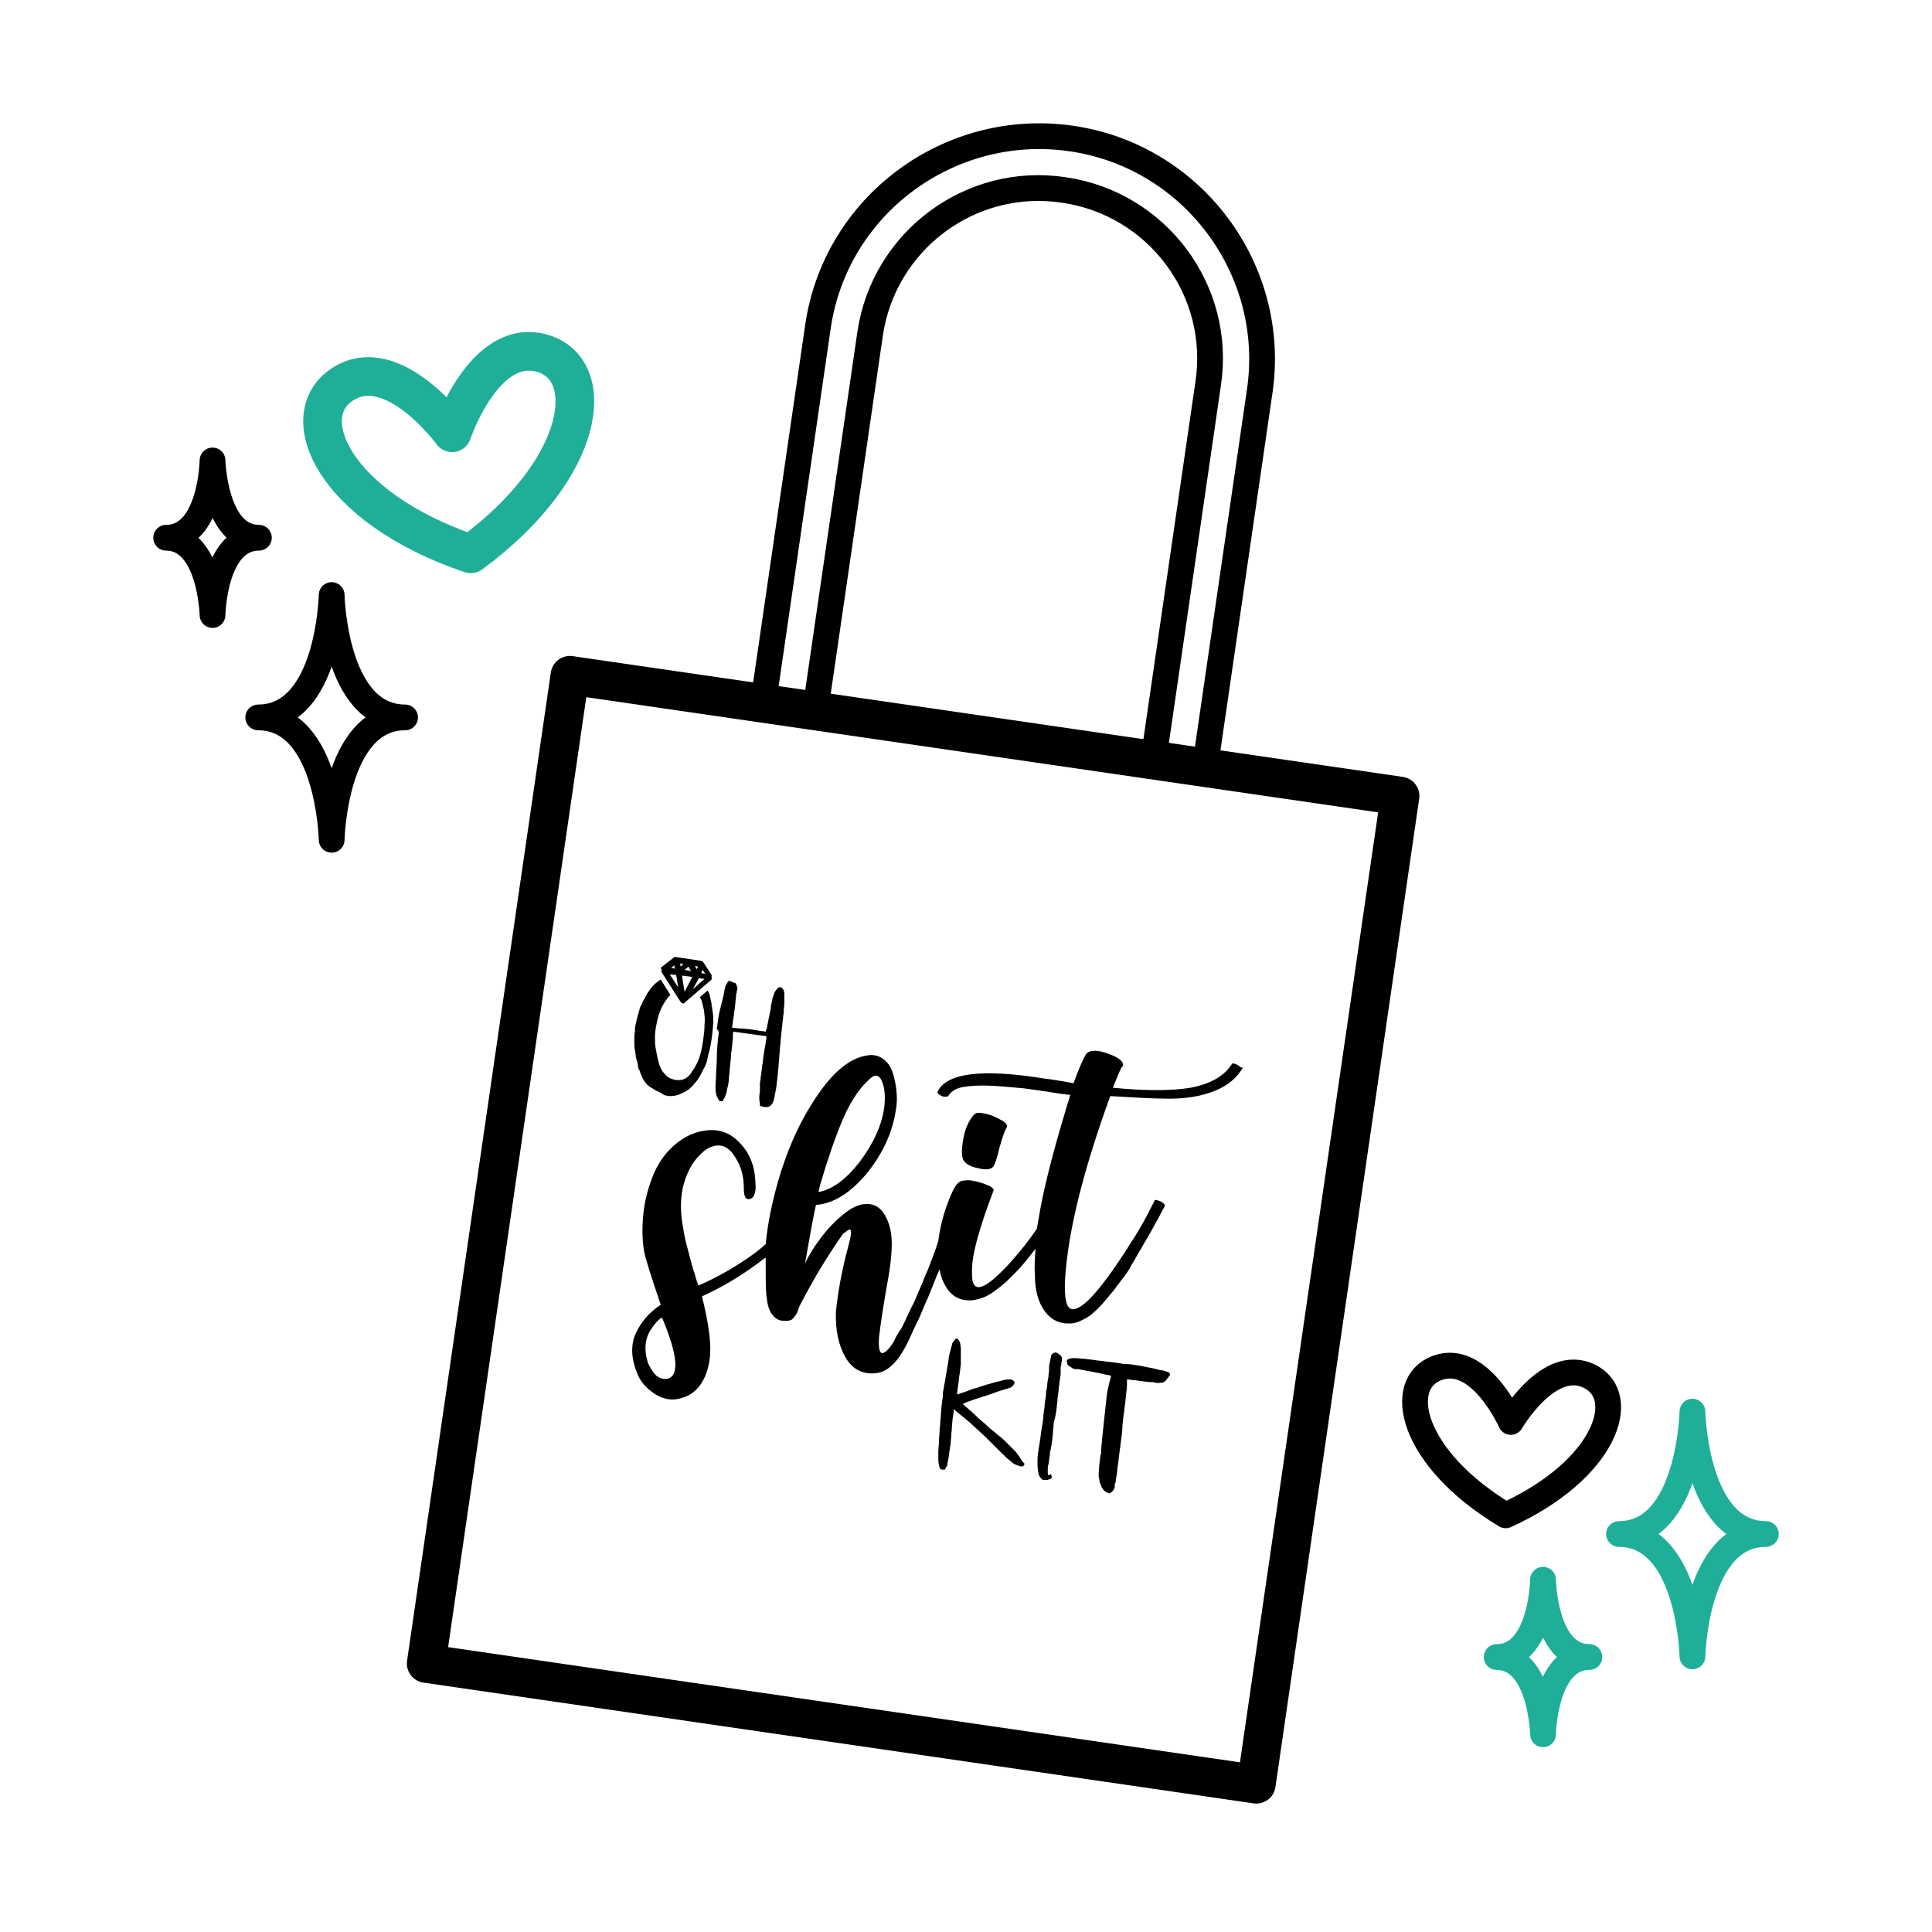 <?xml version="1.0" encoding="utf-8"?>
<!-- Generator: Adobe Illustrator 25.2.1, SVG Export Plug-In . SVG Version: 6.00 Build 0)  -->
<svg version="1.1" id="Layer_1" xmlns="http://www.w3.org/2000/svg" xmlns:xlink="http://www.w3.org/1999/xlink" x="0px" y="0px"
	 viewBox="0 0 300 300" style="enable-background:new 0 0 300 300;" xml:space="preserve">
<style type="text/css">
	.st0{fill:none;stroke:#1FAF98;stroke-width:4;stroke-linecap:round;stroke-linejoin:round;stroke-miterlimit:10;}
	.st1{fill:none;stroke:#000000;stroke-width:6;stroke-linecap:round;stroke-linejoin:round;stroke-miterlimit:10;}
	.st2{fill:none;stroke:#000000;stroke-width:4;stroke-linecap:round;stroke-linejoin:round;stroke-miterlimit:10;}
	.st3{fill:none;stroke:#1FAF98;stroke-width:6;stroke-linecap:round;stroke-linejoin:round;stroke-miterlimit:10;}
</style>
<g>
	<path class="st0" d="M262.8,219.2c0,0-0.4,19-11.4,19c11,0,11.4,19,11.4,19s0.4-19,11.4-19C263.2,238.2,262.8,219.2,262.8,219.2z"
		/>
	<path class="st0" d="M239.6,245.3c0,0-0.2,12-7.2,12c6.9,0,7.2,12,7.2,12s0.2-12,7.2-12C239.8,257.3,239.6,245.3,239.6,245.3z"/>
	<g>
		
			<rect x="76.6" y="113.4" transform="matrix(0.99 0.144 -0.144 0.99 28.997 -18.44)" class="st1" width="130.2" height="155"/>
		<path class="st2" d="M126.6,110.3l8.5-58.4c2.1-14.5,15.6-24.6,30.1-22.4c14.5,2.1,24.6,15.6,22.4,30.1l-8.5,58.4l8,1.2l8.5-58.4
			c2.8-18.9-10.4-36.6-29.3-39.3s-36.6,10.4-39.3,29.3l-8.5,58.4L126.6,110.3z"/>
		<g>
			<path d="M151.9,181.4c1.1,0.3,1.9,0.2,2.3-0.2c0.2-0.2,0.6-1.2,1-3c0.5-1.8,0.9-2.8,1.1-3.1c0.2-0.3,0-0.7-0.7-1.1
				c-0.7-0.4-1.5-0.8-2.3-1c-0.9-0.2-1.5-0.3-1.8-0.1c-0.5,0.3-1,1.1-1.5,2.3c-0.3,0.9-0.5,1.9-0.6,2.9c-0.1,1,0,1.8,0.3,2.2
				C150.1,180.8,150.8,181.2,151.9,181.4z"/>
			<path d="M192.5,165.6c-0.2-0.2-0.5-0.3-0.7-0.4c-0.3-0.1-0.4-0.1-0.5,0c-1.2,1.9-3.3,3.1-6.4,3.7c-3.1,0.5-7.1,0.5-12.1,0
				c0.8-1.9,1.2-3,1.4-3.2c0.1-0.1,0.2-0.2,0.2-0.3c0-0.6-0.7-1.2-2.1-1.7c-1.8-0.7-3-0.7-3.6-0.1c-0.4,0.6-1.1,2.1-2,4.6
				c-2.7-0.5-4.2-0.7-4.4-0.7c-9.8-1.6-15.3-0.9-16.7,2c-0.1,0.2,0,0.3,0.3,0.5c0.3,0.2,0.5,0.3,0.8,0.3c0.3,0,0.5,0,0.6-0.2
				c0.4-0.6,1.1-1.1,2.2-1.3c1.1-0.2,2.6-0.3,4.6-0.2c1.9,0.1,3.6,0.3,4.9,0.4c1.3,0.2,3.1,0.4,5.4,0.8c0.8,0.1,1.4,0.2,1.8,0.2
				c-0.2,0.8-0.5,1.5-0.7,2.3c-1.9,6.3-3.2,11.4-3.9,15.1c-0.2,1.1-0.4,2.3-0.6,3.4c-1.2,1.8-2.5,3.4-3.9,5c-3.7,4.1-5.7,5.1-6.1,3
				c-0.1-0.8-0.1-1.7,0-2.8c0.3-2.5,1.4-6.2,3.3-11.2c0-0.1-0.1-0.3-0.4-0.5c-0.3-0.2-0.7-0.3-1.1-0.5c-0.4-0.1-0.9-0.3-1.5-0.4
				c-0.5-0.1-1-0.2-1.4-0.1c-0.4,0-0.8,0.1-1,0.3c-0.6,0.4-1.2,1.7-2,3.9c-0.6,1.8-1,3.5-1.2,5.2c-0.4,1.3-0.9,2.6-1.4,3.9
				c-0.1,0.2-0.2,0.6-0.6,1.4c-0.3,0.8-0.5,1.3-0.6,1.5c-0.1,0.2-0.3,0.7-0.6,1.4c-0.3,0.7-0.5,1.2-0.7,1.6
				c-0.2,0.3-0.4,0.8-0.7,1.4c-0.3,0.6-0.5,1.1-0.7,1.5c-0.2,0.4-0.4,0.9-0.8,1.4c-0.3,0.5-0.6,1-0.8,1.5c-0.8,1.3-1.5,1.9-1.9,1.8
				c-0.4-0.2-0.5-1-0.4-2.5c0.2-1.8,0.6-4.4,1.2-7.9c0.7-3.6,0.9-6.3,0.7-7.9c-0.2-1.6-0.7-2.8-1.4-3.7c-0.7-0.9-1.7-1.3-3-1.1
				c-0.8,0.1-1.9,0.6-3.1,1.6c-1.2,1-2.4,2.2-3.5,3.7c-0.9,1.2-1.7,2.4-2.4,3.9c0.7-3.9,1.2-6.9,1.7-9.1c2.7-0.2,5.3-1.8,7.9-4.9
				c2.5-3.1,4-6.4,4.5-9.8c0.2-1,0.2-2,0.1-3c-0.1-1-0.3-2-0.6-2.9c-0.3-0.9-0.8-1.6-1.5-2.1c-0.7-0.5-1.6-0.7-2.5-0.5
				c-2.8,0.4-5.7,2.9-8.6,7.6c-2.2,3.5-3.9,7.5-5.2,12c-0.9,3.2-1.6,6.4-1.9,9.7c-0.7,0.6-1.3,1.1-2,1.6c-2.5,1.8-5.4,3.5-8.4,4.8
				c-0.1,0-0.3-0.6-0.6-1.7c-0.4-1.1-0.7-2.4-1.1-3.9c-0.4-1.4-0.6-2.5-0.7-3.2c-0.7-3.6-0.4-6.6,1-9.3c0.4-0.8,0.9-1.5,1.6-2.2
				c0.7-0.7,1.3-1.1,2-1.3c1.3-0.4,2.5,0.1,3.4,1.6c1,1.5,1.4,3.1,1.4,4.9c0,1.1,0.2,1.7,0.7,1.7c0.4,0,0.7-0.2,0.9-0.6
				c0.2-0.5,0.3-1.1,0.2-2c-0.1-2.6-0.9-4.6-2.5-6.2c-1.5-1.6-3.4-2.2-5.6-1.8c-1.8,0.3-3.4,1.2-4.8,2.5c-1.4,1.3-2.4,2.9-3.1,4.7
				c-0.7,1.8-1.2,3.7-1.4,5.7c-0.2,2-0.2,3.9,0.1,5.7c0.2,1.2,1.1,4,2.6,8.4c-1.8,1.2-3.1,2.7-3.9,4.5c-0.8,1.8-0.7,3.9,0.3,6.3
				c0.5,1.2,1.4,2.2,2.6,3c1.2,0.8,2.5,1.1,3.8,0.8c1.4-0.3,2.5-1,3.3-2.1c0.8-1.1,1.3-2.5,1.5-4.1c0.3-2.1-0.1-5.3-1.2-9.7
				c3.1-1.4,6.1-3.2,8.9-5.3c0.3-0.2,0.6-0.5,1-0.7c0,0.6,0,1.1,0,1.7c0,2.2,0,3.8,0.2,4.8c0.1,1,0.4,1.8,0.8,2.3
				c0.5,0.7,1.1,1,1.9,1c0.4,0,0.7,0,0.9-0.1c0.2,0,0.4-0.2,0.7-0.6c0.3-0.3,0.5-0.8,0.7-1.5c1.4-2.7,2.8-5.2,4.2-7.4
				c1.4-2.2,2.3-3.5,2.6-3.9c0.5-0.4,0.8-0.6,1-0.7c0.4,0,0.3,0.9-0.2,2.7c-1,3.7-1.6,7.1-1.9,10.1c-0.1,2.8,0.4,5.2,1.5,7.1
				c1.1,1.9,2.8,2.7,4.9,2.4c1.5-0.2,3-1.5,4.3-3.9c0.5-0.9,0.9-1.8,1.3-2.7c0.4-0.9,0.9-1.8,1.3-2.8c0.4-1,0.7-1.7,1-2.3
				c0.2-0.6,0.6-1.4,1-2.5c0.3-0.8,0.6-1.5,0.8-1.9c0.2,1.3,0.7,2.3,1.3,3.2c0.8,1,1.7,1.5,2.9,1.6c0.8,0.1,1.7-0.1,2.5-0.4
				c0.9-0.3,1.7-0.9,2.6-1.6c0.9-0.7,1.5-1.3,1.9-1.7c0.4-0.4,1-1,1.6-1.7c0.7-0.8,1.4-1.7,2.1-2.6c-0.1,1.4-0.2,2.7-0.1,4.1
				c0,2.5,0.6,4.4,1.6,5.7c1,1.3,2.3,1.9,3.9,1.8c0.6,0,1.2-0.2,1.8-0.5c0.6-0.3,1.2-0.6,1.7-1.1c0.5-0.4,1.1-1,1.7-1.7
				c0.6-0.7,1.1-1.3,1.6-1.9c0.4-0.6,0.9-1.2,1.5-2c0.6-0.8,1-1.4,1.2-1.9c0.3-0.4,0.6-1,1-1.7c0.4-0.7,0.7-1.1,0.7-1.2
				c1.1-1.8,2.3-4,3.5-6.3c0-0.1-0.1-0.2-0.3-0.4c-0.2-0.2-0.5-0.3-0.8-0.4c-0.3-0.1-0.4-0.1-0.5,0c-1.1,2.2-2.2,4.3-3.4,6.1
				c-4.5,7.2-7.6,10.8-9.3,10.8c-1,0-1.4-1.6-1.2-4.9c0.5-7.5,2.9-16.9,7-28.2c3.5,0.2,6.5,0.4,9.2,0.4c2.7,0,5-0.4,7-1.2
				c2-0.8,3.5-2,4.5-3.8C192.9,165.9,192.8,165.8,192.5,165.6z M127.5,183.5c0.5-1.7,0.9-3,1.3-4.1c0.3-1,0.8-2.4,1.5-4.2
				c0.7-1.8,1.4-3.3,2.3-4.7c0.8-1.3,1.7-2.3,2.6-3.1c0.7-0.6,1.3-0.5,1.7,0.4c0.5,1.1,0.6,2.5,0.4,4.2c-0.4,2.8-1.7,5.6-3.8,8.4
				c-2.1,2.7-4.2,4.3-6.4,4.7C127.2,184.6,127.3,184.1,127.5,183.5z M103.6,214.1c-0.6,0.1-1.2-0.1-1.7-0.5c-0.5-0.5-0.9-1.1-1.3-2
				c-0.6-2-0.5-3.7,0.5-5.2c0.6-0.9,1.2-1.6,1.7-1.8C105.3,210.5,105.5,213.7,103.6,214.1z"/>
			<path d="M111.6,160.5c-0.2,1.4-0.3,2.8-0.3,4.1c0,0.7-0.1,1.4-0.1,2.1c0,0.7-0.1,1.4-0.1,2.1c0,0.3,0,0.7,0.1,1
				c0,0.3,0.2,0.6,0.4,1c0,0,0.1,0.1,0.1,0.1c0,0,0.1,0.1,0.1,0.1c0.1,0,0.2,0,0.3,0c0.1-0.1,0.2-0.1,0.2-0.2
				c0.2-0.3,0.3-0.5,0.4-0.8c0.1-0.3,0.2-0.6,0.2-0.9c0.2-0.6,0.3-1.3,0.3-1.9c0.1-0.7,0.1-1.3,0.2-2c0-0.3,0.1-0.7,0.1-1
				c0-0.3,0-0.7,0.1-1c0-0.3,0.1-0.7,0.1-1c0-0.3,0.1-0.7,0.1-1c0-0.2,0-0.3,0-0.5c0-0.2,0-0.3,0.1-0.5l5.1,0.7c0,0.1,0,0.1,0,0.2
				c0,0.1,0,0.1,0,0.2c-0.1,0.4-0.1,0.8-0.2,1.2c-0.1,0.4-0.1,0.8-0.2,1.2c-0.1,0.5-0.1,1-0.2,1.5c-0.1,0.5-0.1,1-0.2,1.5
				c0,0.3-0.1,0.5-0.1,0.8c0,0.3-0.1,0.5-0.1,0.8c0,0.2,0,0.3,0,0.5c0,0.2,0,0.3,0,0.5c0,0.3-0.1,0.7-0.1,1c0,0.3,0,0.7,0.1,1
				c0,0.1,0,0.2,0,0.2c0,0.1,0,0.2,0,0.2c0.2,0.1,0.4,0.1,0.6,0.2c0.2,0,0.3,0,0.5,0c0.2,0,0.4-0.1,0.5-0.2c0.2-0.1,0.3-0.3,0.4-0.5
				c0.1-0.2,0.2-0.4,0.2-0.6c0.1-0.5,0.2-1,0.3-1.5c0.1-0.5,0.1-1,0.2-1.6c0-0.3,0.1-0.7,0.1-1c0-0.3,0.1-0.7,0.1-1
				c0-0.4,0.1-0.9,0.1-1.3c0-0.4,0.1-0.9,0.1-1.3c0-0.4,0.1-0.7,0.1-1.1c0-0.4,0.1-0.7,0.1-1.1c0-0.3,0.1-0.6,0.1-0.9
				s0.1-0.6,0.1-0.9c0-0.3,0.1-0.6,0.1-0.9c0-0.3,0.1-0.6,0.1-0.9c0-0.5,0.1-1,0.1-1.4c0-0.5,0-0.9,0-1.4c0-0.2-0.1-0.4-0.1-0.5
				s-0.2-0.3-0.3-0.4c-0.1-0.1-0.2-0.1-0.4-0.1c-0.1,0-0.2,0.1-0.3,0.2c-0.1,0.1-0.2,0.3-0.3,0.4c-0.1,0.1-0.2,0.3-0.2,0.4
				c-0.1,0.4-0.3,0.7-0.3,1.1c-0.1,0.4-0.2,0.7-0.2,1.1c-0.1,0.5-0.2,1-0.3,1.5c-0.1,0.5-0.2,1-0.3,1.5c0,0.1,0,0.2-0.1,0.3
				c0,0.1-0.1,0.2-0.1,0.4c-0.4-0.1-0.9-0.1-1.3-0.2c-0.4-0.1-0.9-0.1-1.3-0.2c-0.4,0-0.8-0.1-1.3-0.1c-0.4,0-0.9-0.1-1.3-0.1
				c0,0,0,0,0-0.1c0,0,0,0,0-0.1c0.1-0.5,0.1-1,0.2-1.4c0.1-0.5,0.1-1,0.2-1.4c0-0.3,0.1-0.7,0.1-1s0.1-0.7,0.1-1
				c0-0.2,0-0.3,0.1-0.5c0-0.2,0-0.3,0.1-0.4c0-0.1,0-0.2,0-0.3c0-0.1,0-0.2-0.1-0.3c0-0.1-0.1-0.2-0.1-0.3
				c-0.1-0.1-0.1-0.2-0.2-0.2c0,0-0.1,0-0.1,0c0,0-0.1,0-0.1,0c-0.1-0.1-0.2-0.1-0.3-0.2c-0.1,0-0.2,0-0.3-0.1c0,0-0.1,0-0.1,0
				c0,0-0.1,0-0.1,0.1c-0.1,0.1-0.2,0.2-0.2,0.3c-0.1,0.1-0.1,0.2-0.2,0.3c-0.1,0.2-0.1,0.5-0.2,0.7c0,0.2-0.1,0.5-0.1,0.7
				c-0.1,0.4-0.2,0.8-0.3,1.2c-0.1,0.4-0.2,0.8-0.3,1.2c-0.2,0.8-0.3,1.5-0.4,2.3c0,0.2-0.1,0.5-0.1,0.7
				C111.7,160.1,111.6,160.3,111.6,160.5z"/>
			<path d="M102.7,150.6C102.7,150.7,102.7,150.7,102.7,150.6c0,0.1,0,0.1,0,0.1c0,0,0,0,0,0c0,0,0,0,0,0.1c0,0,0,0,0,0.1
				c0,0,0,0,0,0l3,4.7c0,0,0,0,0,0c0,0,0.1,0.1,0.1,0.1c0,0,0,0,0,0c0,0,0.1,0.1,0.2,0.1c0,0,0,0,0,0c0.1,0,0.1,0,0.2,0c0,0,0,0,0,0
				c0,0,0.1,0,0.1-0.1c0,0,0,0,0,0l4.2-3.6c0,0,0,0,0,0c0,0,0,0,0,0c0,0,0,0,0,0c0,0,0,0,0,0c0,0,0,0,0,0c0,0,0,0,0-0.1
				c0,0,0,0,0-0.1c0,0,0,0,0-0.1c0,0,0,0,0-0.1c0,0,0,0,0-0.1c0,0,0,0,0,0c0,0,0,0,0-0.1c0,0,0,0,0-0.1c0,0,0,0,0,0l-1.3-2
				c-0.1-0.1-0.2-0.2-0.3-0.2l-4-0.6c-0.1,0-0.2,0-0.3,0.1l-1.9,1.5c0,0,0,0,0,0c0,0,0,0,0,0c0,0,0,0-0.1,0.1c0,0,0,0,0,0
				c0,0,0,0,0,0c0,0,0,0,0,0.1C102.8,150.5,102.8,150.6,102.7,150.6C102.7,150.6,102.7,150.6,102.7,150.6z M109.1,150.6l0.4,0.6
				l-0.6-0.1L109.1,150.6z M109.4,152l-1.8,1.6l0.9-1.7L109.4,152z M108.4,150.1l-0.2,0.4l-0.3-0.5L108.4,150.1z M106.9,150.1
				l0.4,0.7l-0.5-0.1l-0.5-0.1L106.9,150.1z M106.8,151.6l0.7,0.1l-1.2,2.3l-0.4-2.5L106.8,151.6z M106.1,149.7l-0.4,0.4l-0.1-0.5
				L106.1,149.7z M104.7,149.9l0.1,0.5l-0.6-0.1L104.7,149.9z M105,151.4l0.3,1.9l-1.3-2L105,151.4z"/>
			<path d="M104.1,170.2c0.5,0,1-0.1,1.5-0.3c0.4-0.2,0.9-0.4,1.3-0.7c0.6-0.5,1-1,1.4-1.5c0.4-0.6,0.7-1.2,1-1.8
				c0.3-0.5,0.5-1.1,0.6-1.7c0.1-0.6,0.3-1.1,0.4-1.7c0.2-1,0.3-1.9,0.4-2.9c0.1-1,0.1-1.9-0.1-2.9c0-0.1,0-0.3-0.1-0.4
				c0-0.1,0-0.2,0-0.4c-0.1-0.5-0.2-0.9-0.3-1.4c-0.1-0.2-0.2-0.5-0.3-0.7l-1.2,1c0.1,0.3,0.3,0.6,0.3,0.8c0.1,0.4,0.2,0.8,0.3,1.2
				c0.1,0.8,0.2,1.6,0.1,2.3c0,0.8-0.1,1.6-0.2,2.3c-0.1,0.7-0.2,1.4-0.4,2.1c-0.2,0.7-0.4,1.4-0.8,2c-0.1,0.3-0.3,0.5-0.4,0.7
				c-0.2,0.2-0.3,0.5-0.5,0.7c-0.6,0.7-1.3,0.9-2.2,0.8c-0.4-0.1-0.8-0.2-1.1-0.4c-0.3-0.2-0.6-0.5-0.8-0.8
				c-0.3-0.3-0.4-0.7-0.6-1.1c-0.1-0.4-0.2-0.7-0.3-1.1c-0.1-0.5-0.2-1.1-0.3-1.6c-0.1-0.5-0.1-1.1-0.1-1.7c0-0.9,0.2-1.8,0.4-2.7
				c0.2-0.9,0.5-1.7,1-2.5c0.3-0.5,0.6-0.9,1-1.3l-1.5-2.4c-0.8,0.5-1.4,1.1-1.9,1.9c-0.2,0.2-0.3,0.5-0.5,0.8
				c-0.1,0.3-0.3,0.5-0.4,0.8c-0.1,0.2-0.2,0.4-0.3,0.6c-0.1,0.2-0.2,0.4-0.2,0.6c-0.1,0.2-0.1,0.4-0.2,0.7
				c-0.1,0.2-0.1,0.5-0.2,0.7c-0.1,0.3-0.1,0.6-0.2,0.9c-0.1,0.3-0.1,0.6-0.1,0.9c0,0.3-0.1,0.6-0.1,0.9c0,0.3,0,0.6,0,0.9
				c0,0.4,0,0.9,0.1,1.3c0.1,0.4,0.1,0.9,0.2,1.3c0,0.1,0.1,0.2,0.1,0.3c0,0.1,0.1,0.2,0.1,0.4c0,0.2,0.1,0.4,0.1,0.6
				c0,0.2,0.1,0.4,0.2,0.5c0.2,0.6,0.4,1.1,0.7,1.6c0.3,0.5,0.7,0.9,1.3,1.2c0.4,0.3,0.9,0.5,1.3,0.7
				C103.1,170.1,103.6,170.2,104.1,170.2z"/>
			<path d="M158.9,227.1c-0.1-0.1-0.2-0.3-0.3-0.4c-0.1-0.2-0.2-0.3-0.3-0.5c-0.1-0.1-0.2-0.3-0.3-0.4c-0.1-0.1-0.2-0.3-0.3-0.4
				c-0.1-0.1-0.2-0.2-0.4-0.4c-0.2-0.2-0.4-0.4-0.6-0.6c-0.2-0.2-0.4-0.4-0.6-0.6c-0.4-0.4-0.9-0.8-1.3-1.1
				c-0.4-0.4-0.9-0.7-1.3-1.1c-0.6-0.6-1.3-1.1-1.9-1.7c-0.6-0.6-1.3-1.2-1.9-1.7c0,0-0.1-0.1-0.1-0.1c0,0-0.1-0.1-0.1-0.1
				c0.1,0,0.2-0.1,0.2-0.1c0.1,0,0.1,0,0.2-0.1c1.1-0.4,2.2-0.8,3.3-1.1c1.1-0.4,2.2-0.8,3.3-1.1c0.2-0.1,0.4-0.1,0.5-0.2
				c0.2-0.1,0.3-0.2,0.4-0.4c0.1-0.1,0.2-0.3,0.1-0.4c0-0.1-0.1-0.2-0.3-0.3c0,0-0.1,0-0.1-0.1c-0.1,0-0.1,0-0.2,0
				c-0.1,0-0.2,0-0.3,0c-0.1,0-0.2,0-0.3,0c-0.3,0.1-0.6,0.1-0.8,0.2c-0.3,0.1-0.6,0.1-0.8,0.2c-0.5,0.1-1,0.3-1.5,0.4
				c-0.5,0.2-1,0.3-1.5,0.5c-0.5,0.1-1,0.3-1.5,0.5c-0.5,0.2-1,0.3-1.4,0.5c0,0,0,0-0.1,0c0,0,0,0-0.1,0c0-0.3,0.1-0.5,0.1-0.8
				c0-0.3,0.1-0.5,0.1-0.8c0.1-0.5,0.1-1,0.2-1.5c0.1-0.5,0.1-1,0.2-1.5c0-0.3,0-0.5,0-0.8c0-0.3,0-0.5,0-0.8c0-0.3,0-0.6,0-0.9
				c0-0.3-0.1-0.6-0.1-0.8c0-0.1-0.1-0.2-0.1-0.3c-0.1-0.1-0.1-0.2-0.2-0.3c-0.2-0.2-0.4-0.2-0.5,0c-0.1,0.1-0.2,0.3-0.3,0.4
				c-0.1,0.1-0.2,0.3-0.2,0.5c-0.1,0.4-0.2,0.7-0.3,1.1c-0.1,0.4-0.2,0.8-0.2,1.1c-0.1,0.6-0.2,1.2-0.3,1.8
				c-0.1,0.6-0.2,1.2-0.3,1.8c-0.1,0.3-0.1,0.7-0.2,1.1c-0.1,0.4-0.1,0.7-0.1,1.1c-0.1,0.5-0.1,0.9-0.2,1.4c0,0.5-0.1,0.9-0.1,1.4
				c0,0.4-0.1,0.8-0.1,1.2c0,0.4-0.1,0.8-0.1,1.2c0,0.6-0.1,1.1-0.1,1.7c0,0.6-0.1,1.1-0.1,1.7c0,0.4,0,0.8,0,1.2
				c0,0.4,0.1,0.8,0.2,1.2c0.1,0.2,0.2,0.3,0.4,0.3c0.1,0,0.2,0,0.3,0c0.1,0,0.2,0,0.2-0.2c0.1-0.1,0.1-0.2,0.2-0.3
				c0.1-0.1,0.1-0.2,0.1-0.4c0.1-0.3,0.1-0.6,0.2-0.9c0-0.3,0.1-0.6,0.1-0.9c0-0.2,0.1-0.4,0.1-0.6c0-0.2,0.1-0.4,0.1-0.6
				c0-0.4,0.1-0.9,0.1-1.3c0-0.4,0.1-0.8,0.1-1.3c0-0.4,0.1-0.8,0.1-1.3c0.1-0.4,0.1-0.8,0.2-1.3c0-0.1,0-0.1,0-0.1c0,0,0-0.1,0-0.2
				c0.1,0.1,0.2,0.1,0.2,0.2c0.4,0.3,0.7,0.6,1.1,0.9c0.4,0.3,0.7,0.6,1.1,0.9c0.4,0.4,0.9,0.8,1.3,1.2c0.4,0.4,0.9,0.8,1.3,1.2
				c0.4,0.4,0.8,0.8,1.2,1.2c0.4,0.4,0.8,0.8,1.2,1.2c0.3,0.3,0.6,0.5,0.8,0.8c0.3,0.2,0.6,0.5,0.9,0.7c0.2,0.2,0.4,0.3,0.7,0.4
				c0.2,0.1,0.5,0.2,0.7,0.2c0.1,0,0.2,0,0.2,0c0.1,0,0.1-0.1,0.2-0.2c0.1-0.1,0.1-0.2,0-0.4C159.1,227.3,159,227.2,158.9,227.1z"/>
			<path d="M162.7,228.8c0-0.2,0-0.5,0-0.7c0-0.2,0-0.5,0.1-0.7c0.1-0.4,0.1-0.9,0.2-1.3c0-0.4,0.1-0.9,0.2-1.3
				c0.1-0.4,0.1-0.8,0.2-1.2c0-0.4,0.1-0.8,0.1-1.2c0-0.4,0.1-0.7,0.1-1.1c0-0.4,0.1-0.7,0.2-1.1c0.1-0.3,0.1-0.6,0.2-0.9
				c0-0.3,0.1-0.6,0.1-0.9c0-0.3,0.1-0.6,0.1-0.9c0-0.3,0-0.6,0.1-0.9c0-0.3,0.1-0.6,0.1-0.9c0-0.3,0.1-0.6,0.1-0.9
				c0-0.2,0.1-0.5,0.1-0.7c0-0.2,0.1-0.5,0.1-0.8c0-0.1,0-0.3,0-0.4c0-0.1,0-0.3,0-0.4c0-0.2,0-0.4,0.1-0.6c0-0.2,0-0.4,0.1-0.6
				c0-0.3,0-0.6-0.1-0.7s-0.3-0.3-0.6-0.5c-0.2-0.1-0.4-0.1-0.6,0c-0.2,0.1-0.4,0.3-0.4,0.5c0,0.2-0.1,0.4-0.1,0.5
				c0,0.2-0.1,0.4-0.1,0.5c-0.1,0.4-0.1,0.7-0.1,1.1c0,0.4-0.1,0.7-0.1,1.1c-0.1,0.5-0.2,1-0.2,1.5c-0.1,0.5-0.2,1-0.2,1.5
				c-0.1,0.6-0.2,1.2-0.2,1.7c-0.1,0.6-0.2,1.2-0.2,1.7c-0.1,0.9-0.3,1.8-0.4,2.7c-0.1,0.9-0.3,1.8-0.4,2.7c-0.1,0.5-0.1,1-0.1,1.4
				c0,0.5,0,0.9,0.1,1.4c0,0.2,0.1,0.4,0.1,0.6c0.1,0.2,0.2,0.4,0.3,0.5c0.1,0.1,0.1,0.1,0.2,0.2s0.1,0.1,0.2,0.1c0.2,0,0.4,0,0.5,0
				c0.1,0,0.3,0,0.4-0.1c0.2,0,0.3-0.1,0.4-0.2c0-0.2,0-0.4-0.1-0.6C162.8,229.2,162.7,229,162.7,228.8z"/>
			<path d="M181.5,213.1c-0.3-0.1-0.6-0.2-0.9-0.3c-0.3,0-0.7-0.1-1-0.2c-0.8-0.2-1.6-0.3-2.4-0.5c-0.8-0.1-1.6-0.3-2.4-0.3
				c-0.3,0-0.5,0-0.8-0.1c-0.3,0-0.5-0.1-0.8-0.1c-0.5-0.1-1-0.1-1.6-0.2c-0.5-0.1-1-0.1-1.6-0.2c-0.5-0.1-1-0.1-1.5-0.2
				c-0.5,0-1-0.1-1.5-0.1c-0.2,0-0.3,0-0.5,0c-0.2,0-0.4,0.1-0.5,0.1c-0.1,0-0.2,0.1-0.3,0.2s-0.1,0.2,0,0.3c0,0.3,0.1,0.5,0.3,0.6
				c0.2,0.1,0.4,0.3,0.6,0.4c0.2,0.1,0.4,0.1,0.6,0.1c0.1,0,0.1,0,0.1,0c0,0,0.1,0,0.1,0c0.5,0.1,1.1,0.2,1.6,0.3
				c0.5,0.1,1.1,0.2,1.6,0.3c0.3,0.1,0.6,0.1,0.9,0.2c0.3,0.1,0.6,0.1,1,0.2c0,0,0,0.1,0,0.1c0,0,0,0.1,0,0.1
				c-0.3,1.1-0.6,2.2-0.7,3.4c-0.1,0.9-0.2,1.8-0.3,2.8c-0.1,0.9-0.2,1.8-0.3,2.8l-0.2,2.1c0,0.2,0,0.3,0,0.5c0,0.2,0,0.3-0.1,0.5
				c-0.1,0.5-0.1,1-0.2,1.5c0,0.5-0.1,1-0.1,1.5c0,0.3,0,0.6,0.1,0.8c0,0.3,0.1,0.6,0.2,0.8c0.1,0.3,0.2,0.5,0.4,0.8
				c0.2,0.2,0.4,0.4,0.7,0.5c0.2,0.1,0.3,0.1,0.4,0c0.1,0,0.2-0.1,0.4-0.3c0.1-0.1,0.1-0.2,0.2-0.3c0-0.1,0.1-0.2,0.1-0.4
				c0-0.1,0-0.2,0-0.3c0-0.1,0-0.2,0.1-0.2c0-0.2,0.1-0.4,0.1-0.7c0-0.2,0.1-0.4,0.1-0.6c0.1-0.5,0.1-1.1,0.2-1.6
				c0.1-0.5,0.1-1,0.2-1.6c0.1-0.8,0.2-1.5,0.3-2.3c0.1-0.8,0.2-1.5,0.2-2.3c0.1-0.5,0.1-1.1,0.2-1.6c0.1-0.5,0.1-1.1,0.2-1.6
				c0.1-0.6,0.1-1.2,0.2-1.8c0.1-0.6,0.1-1.2,0.1-1.8c0,0,0-0.1,0-0.1c0,0,0-0.1,0-0.1c0,0,0.1,0,0.1,0c0,0,0.1,0,0.1,0
				c0.5,0.1,1.1,0.1,1.6,0.2c0.5,0.1,1,0.1,1.6,0.2c0.3,0,0.7,0,1,0.1s0.7,0,1,0c0.2,0,0.4-0.1,0.6-0.3l0.7-0.9c0,0,0,0,0-0.1
				c0,0,0-0.1,0-0.1c-0.1,0-0.2-0.1-0.2-0.1C181.6,213.2,181.6,213.1,181.5,213.1z"/>
		</g>
	</g>
	<path class="st2" d="M246.8,213.7c-6.3-3.1-12.2,7.1-12.2,7.1s-4.8-10.8-11.4-8.4c-6.6,2.4-4.2,14,10.6,22.9
		C249.4,228.2,253.1,216.8,246.8,213.7z"/>
	<g>
		<path class="st3" d="M84,54.8c-8.9-2.3-13.8,12.4-13.8,12.4s-9.1-12.5-16.9-7.6c-7.8,4.9-1.5,19.2,19.8,26.4
			C91.3,72.6,92.9,57.1,84,54.8z"/>
		<path class="st2" d="M51.5,92.4c0,0-0.4,19-11.4,19c11,0,11.4,19,11.4,19s0.4-19,11.4-19C51.9,111.4,51.5,92.4,51.5,92.4z"/>
		<path class="st2" d="M33,71.5c0,0-0.2,12-7.2,12c6.9,0,7.2,12,7.2,12s0.2-12,7.2-12C33.3,83.5,33,71.5,33,71.5z"/>
	</g>
</g>
</svg>
